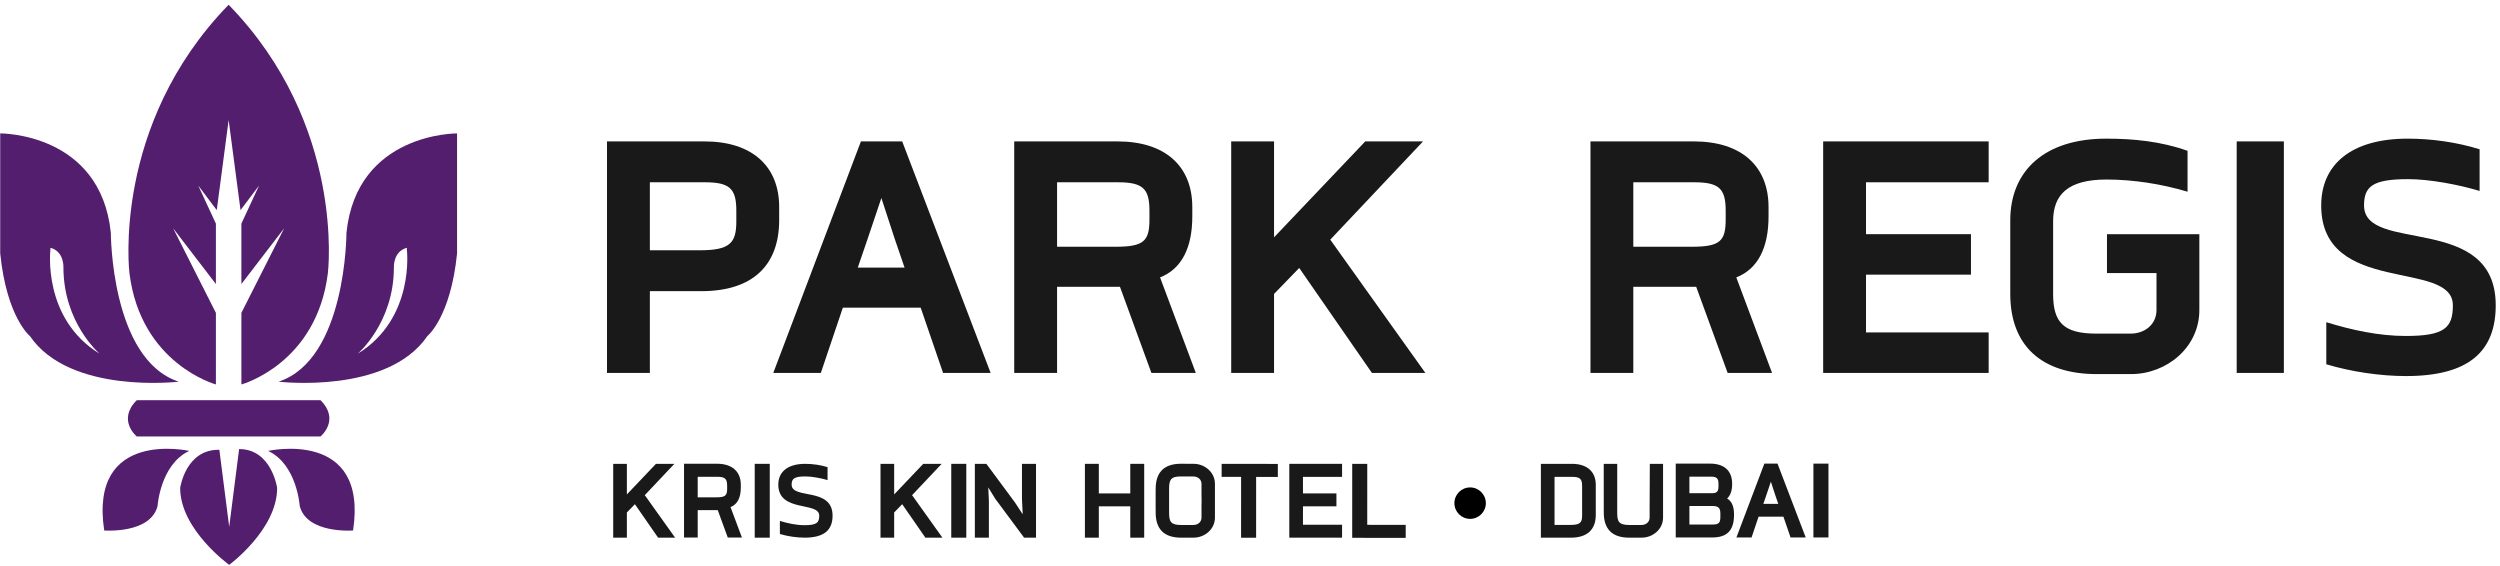 <?xml version="1.0" encoding="UTF-8"?>
<svg width="318px" height="72px" viewBox="0 0 318 72" version="1.1" xmlns="http://www.w3.org/2000/svg" xmlns:xlink="http://www.w3.org/1999/xlink">
    <title>H Park Regis Birmingham</title>
    <defs>
        <filter id="filter-1">
            <feColorMatrix in="SourceGraphic" type="matrix" values="0 0 0 0 1 0 0 0 0 1 0 0 0 0 1 0 0 0 1 0"></feColorMatrix>
        </filter>
    </defs>
    <g id="Page-1" stroke="none" stroke-width="1" fill="none" fill-rule="evenodd">
        <g filter="url(#filter-1)" id="H-Park-Regis-Birmingham">
            <g>
                <polyline id="Fill-21" fill="#1A1919" points="83.708 68.39 80.758 64.133 79.738 65.185 79.738 68.39 78 68.39 78 59 79.738 59 79.738 62.89 83.437 59 85.78 59 82.017 62.985 85.875 68.39 83.708 68.39"></polyline>
                <path d="M92.573,68.377 L91.298,64.885 L88.747,64.885 L88.747,68.377 L87.009,68.377 L87.009,58.987 L91.202,58.987 C93.131,58.987 94.231,59.991 94.231,61.649 L94.231,62.032 C94.231,63.275 93.816,64.152 92.924,64.503 L94.374,68.377 L92.573,68.377 Z M92.493,61.793 C92.493,60.9 92.222,60.645 91.218,60.645 L88.747,60.645 L88.747,63.259 L91.122,63.259 C92.254,63.259 92.493,63.036 92.493,62.16 L92.493,61.793 L92.493,61.793 Z" id="Fill-20" fill="#1A1919"></path>
                <polygon id="Fill-2" fill="#1A1919" points="96 68.392 97.913 68.392 97.913 59 96 59"></polygon>
                <path d="M102.358,68.39 C101.332,68.39 100.181,68.219 99.201,67.924 L99.201,66.26 C100.212,66.571 101.285,66.804 102.343,66.804 C103.881,66.804 104.208,66.478 104.208,65.592 C104.208,63.757 99,65.235 99,61.643 C99,60.026 100.181,59 102.42,59 C103.368,59 104.363,59.14 105.265,59.42 L105.265,61.068 C104.441,60.82 103.291,60.602 102.436,60.602 C101.021,60.602 100.694,60.897 100.694,61.643 C100.694,63.57 105.903,61.908 105.903,65.592 C105.903,67.395 104.861,68.39 102.358,68.39" id="Fill-26" fill="#1A1919"></path>
                <polyline id="Fill-21" fill="#1A1919" points="117.708 68.39 114.758 64.133 113.738 65.185 113.738 68.39 112 68.39 112 59 113.738 59 113.738 62.89 117.437 59 119.78 59 116.017 62.985 119.875 68.39 117.708 68.39"></polyline>
                <polygon id="Fill-2" fill="#1A1919" points="121 68.392 122.913 68.392 122.913 59 121 59"></polygon>
                <polyline id="Fill-6" fill="#1A1919" points="130.266 68.392 126.599 63.449 125.706 61.998 125.786 63.736 125.786 68.392 124 68.392 124 59 125.466 59 129.102 63.912 130.09 65.425 129.995 63.48 129.995 59 131.781 59 131.781 68.392 130.266 68.392"></polyline>
                <polyline id="Fill-8" fill="#1A1919" points="143.772 68.392 143.772 64.406 139.769 64.406 139.769 68.392 138 68.392 138 59 139.769 59 139.769 62.763 143.772 62.763 143.772 59 145.542 59 145.542 68.392 143.772 68.392"></polyline>
                <path d="M154.541,65.835 C154.541,67.324 153.239,68.39 151.813,68.39 L150.224,68.39 C148.014,68.39 147,67.246 147,65.192 C146.999,64.901 146.999,64.631 146.998,64.385 L146.995,64.386 L146.996,64.337 C146.996,64.178 146.997,63.993 146.997,63.781 L146.997,63.605 C146.997,63.393 146.996,63.208 146.996,63.049 L146.995,63 C146.999,62.844 146.999,62.678 146.999,62.502 L147,62.194 C147,60.14 148.008,58.989 150.218,58.989 L150.218,58.989 L151.813,58.996 C153.239,58.996 154.541,60.062 154.541,61.551 L154.541,61.551 L154.541,65.835 Z M148.709,64.389 L148.712,64.39 C148.711,64.5 148.71,64.568 148.71,64.592 L148.709,65.192 L148.709,65.192 C148.709,66.321 148.892,66.776 150.209,66.776 L151.797,66.776 C152.361,66.776 152.832,66.414 152.832,65.835 L152.832,64.361 L152.843,63.693 L152.832,63.025 L152.832,61.551 C152.832,60.972 152.361,60.61 151.797,60.61 L151.797,60.61 L150.202,60.603 C148.885,60.603 148.709,61.065 148.709,62.194 L148.709,62.194 L148.71,62.794 C148.71,62.818 148.711,62.886 148.712,62.996 L148.712,62.996 L148.709,62.996 L148.709,64.389 Z" id="Combined-Shape" fill="#1A1919"></path>
                <path d="M155.392,59 L162.541,59.01 L162.541,60.667 L159.78,60.662 L159.778,68.398 L157.865,68.398 L157.867,60.659 L155.392,60.657 L155.392,59 Z" id="Combined-Shape" fill="#1A1919"></path>
                <polygon id="Fill-23" fill="#1A1919" points="164 59 170.711 59 170.711 60.658 165.737 60.658 165.737 62.762 169.994 62.762 169.994 64.404 165.737 64.404 165.737 66.747 170.711 66.747 170.711 68.39 164 68.39"></polygon>
                <path d="M173.915,59 L173.913,66.758 L178.806,66.766 L178.806,68.42 L173.366,68.412 L172,68.412 L172.002,59 L173.915,59 Z" id="Combined-Shape" fill="#1A1919"></path>
                <circle id="Oval" fill="#000000" cx="187" cy="64" r="2"></circle>
                <path d="M199.826,68.391 L197.738,68.391 L196,68.39 L196,59 L199.954,59 C201.883,59 202.983,60.004 202.983,61.662 L202.983,65.506 C202.983,67.338 201.915,68.391 199.826,68.391 Z M199.97,60.658 L197.738,60.658 L197.738,66.768 L199.763,66.768 C200.974,66.768 201.245,66.482 201.245,65.605 L201.245,61.806 C201.245,60.913 200.974,60.658 199.97,60.658 Z" id="Fill-18" fill="#1A1919"></path>
                <path d="M207.224,68.39 C205.014,68.39 204,67.246 204,65.192 L203.994,59.004 C203.994,59.015 205.712,58.999 205.712,59 L205.709,65.192 C205.709,66.321 205.892,66.776 207.209,66.776 L208.797,66.776 C209.361,66.776 209.832,66.414 209.832,65.835 L209.832,64.361 L209.857,59.006 L211.541,59 L211.541,65.835 C211.541,67.324 210.239,68.39 208.813,68.39 L207.224,68.39 Z" id="Fill-24" fill="#1A1919"></path>
                <path d="M217.794,68.365 L213.154,68.365 L213.154,58.973 L217.539,58.973 C219.292,58.973 220.33,59.865 220.33,61.523 C220.33,62.465 220.09,63.039 219.692,63.406 C220.297,63.789 220.569,64.41 220.569,65.478 C220.569,67.52 219.644,68.365 217.794,68.365 Z M218.591,61.523 C218.591,60.838 218.336,60.631 217.667,60.631 L214.892,60.631 L214.892,62.736 L217.778,62.736 C218.416,62.736 218.591,62.481 218.591,61.875 L218.591,61.523 Z M218.831,65.352 C218.831,64.617 218.607,64.362 217.794,64.362 L214.892,64.362 L214.892,66.723 L217.778,66.723 C218.655,66.723 218.831,66.516 218.831,65.701 L218.831,65.352 L218.831,65.352 Z" id="Fill-1" fill="#1A1919"></path>
                <path d="M227.758,68.365 L226.85,65.718 L223.693,65.718 L222.799,68.365 L220.871,68.365 L224.426,58.973 L226.1,58.973 L229.688,68.365 L227.758,68.365 Z M225.797,62.928 L225.255,61.269 L224.697,62.928 L224.298,64.092 L226.196,64.092 L225.797,62.928 L225.797,62.928 Z" id="Fill-9" fill="#1A1919"></path>
                <polygon id="Fill-5" fill="#1A1919" points="230.667 68.365 232.58 68.365 232.58 58.973 230.667 58.973"></polygon>
                <path d="M14.099,29.625 C12.796,16.857 0.027,16.97 0.027,16.97 L0.027,32.226 C0.853,40.386 3.81,42.753 3.81,42.753 C8.894,50.202 22.73,48.55 22.73,48.55 C14.099,45.71 14.099,29.625 14.099,29.625 Z M6.412,31.757 L6.412,31.519 C8.175,31.983 8.068,34.003 8.068,34.003 C8.068,41.097 12.679,44.999 12.679,44.999 C5.349,40.507 6.412,31.757 6.412,31.757 L6.412,31.757 Z" id="Fill-11" fill="#531E6E"></path>
                <path d="M24.07,57.356 C24.07,57.356 11.294,54.476 13.255,67.477 C13.255,67.477 19.125,67.937 20.041,64.371 C20.041,64.371 20.386,59.082 24.07,57.356" id="Fill-12" fill="#531E6E"></path>
                <path d="M27.462,48.901 L27.462,39.796 L22.021,29.035 L27.462,36.128 L27.462,28.445 L25.212,23.595 L27.572,26.728 L29.083,15.263 L30.595,26.728 L32.955,23.595 L30.705,28.445 L30.705,36.128 L36.146,29.035 L30.705,39.796 L30.705,48.901 C30.705,48.901 40.289,46.3 41.709,34.714 C41.709,34.714 43.998,15.923 29.091,0.615 L29.091,0.591 C29.091,0.595 29.087,0.599 29.083,0.603 C29.08,0.599 29.076,0.595 29.074,0.591 L29.074,0.615 C14.173,15.923 16.462,34.714 16.462,34.714 C17.878,46.3 27.462,48.901 27.462,48.901" id="Fill-13" fill="#531E6E"></path>
                <path d="M44.068,29.625 C44.068,29.625 44.068,45.71 35.437,48.55 C35.437,48.55 49.273,50.202 54.357,42.753 C54.357,42.753 57.314,40.386 58.14,32.226 L58.14,16.97 C58.14,16.97 45.371,16.857 44.068,29.625 Z M45.492,44.999 C45.492,44.999 50.103,41.097 50.103,34.003 C50.103,34.003 49.992,31.983 51.755,31.519 L51.755,31.757 C51.755,31.757 52.818,40.507 45.492,44.999 L45.492,44.999 Z" id="Fill-14" fill="#531E6E"></path>
                <path d="M30.415,57.121 L29.154,67.016 L27.902,57.215 C23.609,57.121 22.918,62.07 22.918,62.07 C22.918,67.363 29.154,71.848 29.154,71.848 C29.154,71.848 35.253,67.363 35.253,62.07 C35.253,62.07 34.56,57.121 30.415,57.121" id="Fill-15" fill="#531E6E"></path>
                <path d="M34.101,57.356 C37.785,59.082 38.127,64.371 38.127,64.371 C39.043,67.937 44.912,67.477 44.912,67.477 C46.873,54.476 34.101,57.356 34.101,57.356" id="Fill-16" fill="#531E6E"></path>
                <path d="M29.128,55.515 L40.773,55.515 C40.773,55.515 43.304,53.44 40.773,50.909 L17.394,50.909 C14.863,53.44 17.394,55.515 17.394,55.515 L29.128,55.515" id="Fill-17" fill="#531E6E"></path>
                <path d="M89.21,37.036 L82.662,37.036 L82.662,47.437 L77.21,47.437 L77.21,17.987 L89.611,17.987 C95.66,17.987 99.111,21.136 99.111,26.335 L99.111,27.988 C99.111,33.735 95.761,37.036 89.21,37.036 Z M93.66,26.787 C93.66,23.988 92.81,23.186 89.66,23.186 L82.662,23.186 L82.662,31.835 L89.011,31.835 C92.81,31.835 93.66,30.937 93.66,28.187 L93.66,26.787 L93.66,26.787 Z" id="Fill-18" fill="#1A1919"></path>
                <path d="M119.96,47.437 L117.111,39.136 L107.21,39.136 L104.41,47.437 L98.361,47.437 L109.509,17.987 L114.759,17.987 L126.009,47.437 L119.96,47.437 Z M113.81,30.386 L112.111,25.187 L110.361,30.386 L109.111,34.036 L115.06,34.036 L113.81,30.386 L113.81,30.386 Z" id="Fill-19" fill="#1A1919"></path>
                <path d="M146.46,47.437 L142.46,36.485 L134.46,36.485 L134.46,47.437 L129.009,47.437 L129.009,17.987 L142.16,17.987 C148.21,17.987 151.66,21.136 151.66,26.335 L151.66,27.537 C151.66,31.436 150.359,34.186 147.56,35.286 L152.109,47.437 L146.46,47.437 Z M146.21,26.787 C146.21,23.988 145.359,23.186 142.21,23.186 L134.46,23.186 L134.46,31.386 L141.91,31.386 C145.46,31.386 146.21,30.686 146.21,27.937 L146.21,26.787 L146.21,26.787 Z" id="Fill-20" fill="#1A1919"></path>
                <polyline id="Fill-21" fill="#1A1919" points="174.51 47.437 165.26 34.085 162.059 37.386 162.059 47.437 156.609 47.437 156.609 17.987 162.059 17.987 162.059 30.187 173.66 17.987 181.009 17.987 169.209 30.485 181.308 47.437 174.51 47.437"></polyline>
                <path d="M219.757,47.437 L215.757,36.485 L207.757,36.485 L207.757,47.437 L202.308,47.437 L202.308,17.987 L215.458,17.987 C221.507,17.987 224.958,21.136 224.958,26.335 L224.958,27.537 C224.958,31.436 223.657,34.186 220.858,35.286 L225.407,47.437 L219.757,47.437 Z M219.507,26.787 C219.507,23.988 218.657,23.186 215.507,23.186 L207.757,23.186 L207.757,31.386 L215.208,31.386 C218.757,31.386 219.507,30.686 219.507,27.937 L219.507,26.787 L219.507,26.787 Z" id="Fill-22" fill="#1A1919"></path>
                <polyline id="Fill-23" fill="#1A1919" points="231.907 47.437 231.907 17.987 252.956 17.987 252.956 23.186 237.356 23.186 237.356 29.786 250.706 29.786 250.706 34.936 237.356 34.936 237.356 42.284 252.956 42.284 252.956 47.437 231.907 47.437"></polyline>
                <path d="M271.056,47.585 L266.706,47.585 C259.657,47.585 255.706,43.936 255.706,37.386 L255.706,28.037 C255.706,21.686 260.106,17.636 267.907,17.636 C271.407,17.636 274.907,17.987 278.257,19.186 L278.257,24.386 C274.907,23.386 271.306,22.836 267.956,22.836 C263.058,22.836 261.157,24.738 261.157,28.136 L261.157,37.386 C261.157,40.985 262.456,42.436 266.657,42.436 L271.007,42.436 C272.806,42.436 274.306,41.284 274.306,39.436 L274.306,34.735 L268.007,34.735 L268.007,29.786 L279.757,29.786 L279.757,39.436 C279.757,44.186 275.606,47.585 271.056,47.585" id="Fill-24" fill="#1A1919"></path>
                <polygon id="Fill-25" fill="#1A1919" points="284.507 47.437 290.507 47.437 290.507 17.987 284.507 17.987"></polygon>
                <path d="M306.056,47.835 C302.757,47.835 299.056,47.284 295.905,46.335 L295.905,40.985 C299.155,41.985 302.606,42.735 306.007,42.735 C310.956,42.735 312.005,41.686 312.005,38.835 C312.005,32.936 295.257,37.687 295.257,26.136 C295.257,20.936 299.056,17.636 306.257,17.636 C309.306,17.636 312.505,18.086 315.405,18.987 L315.405,24.287 C312.755,23.488 309.056,22.787 306.306,22.787 C301.757,22.787 300.706,23.738 300.706,26.136 C300.706,32.335 317.456,26.988 317.456,38.835 C317.456,44.636 314.106,47.835 306.056,47.835" id="Fill-26" fill="#1A1919"></path>
            </g>
        </g>
    </g>
</svg>
